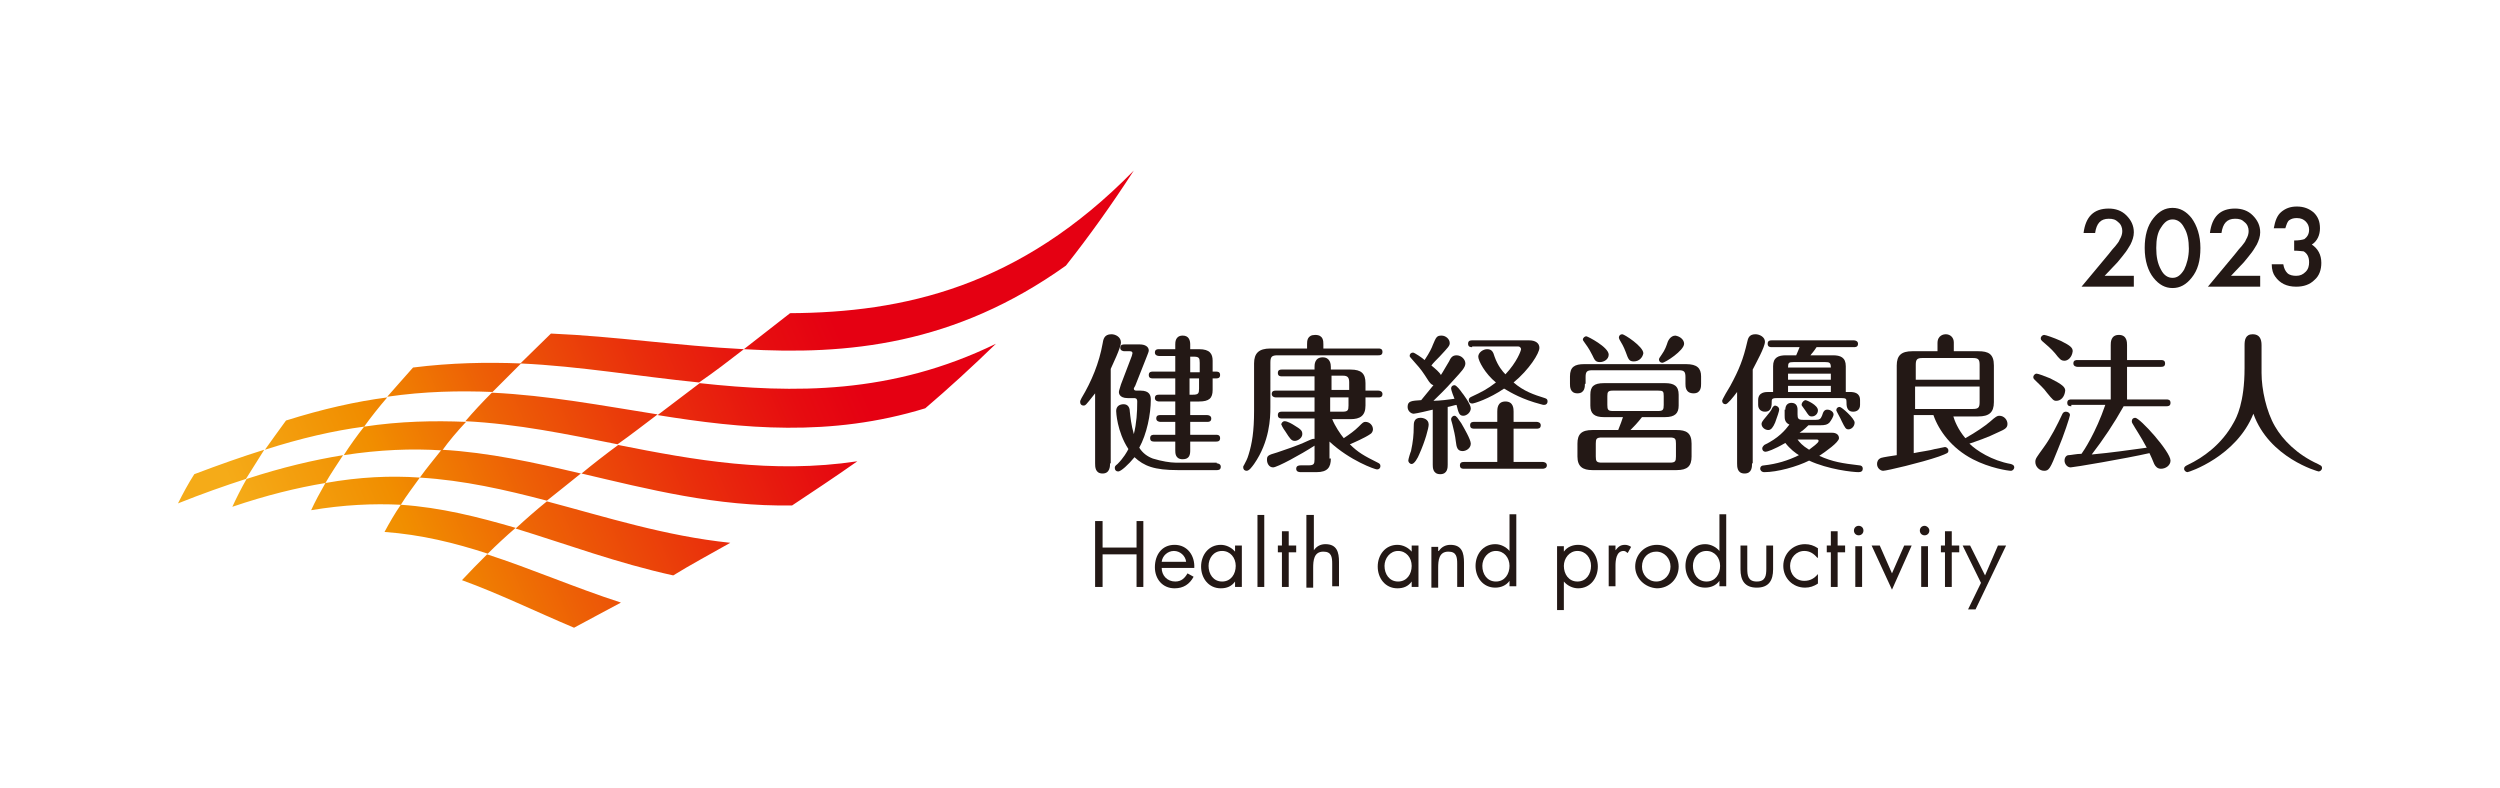 <?xml version="1.0" encoding="utf-8"?>
<!-- Generator: Adobe Illustrator 27.0.1, SVG Export Plug-In . SVG Version: 6.00 Build 0)  -->
<svg version="1.1" id="レイヤー_1" xmlns="http://www.w3.org/2000/svg" xmlns:xlink="http://www.w3.org/1999/xlink" x="0px"
	 y="0px" width="368px" height="116px" viewBox="0 0 368 116" enable-background="new 0 0 368 116" xml:space="preserve">
<g>
	<rect fill="none" width="368" height="116"/>
	<g>
		<path fill="#231815" d="M163.4,68.2c0,0.4,0,1.5-1.1,1.5c-1.1,0-1.1-1-1.1-1.5V57.9c-0.7,0.9-1.2,1.5-1.3,1.6
			c-0.1,0.1-0.2,0.2-0.4,0.2c-0.3,0-0.5-0.2-0.5-0.5c0-0.2,0-0.2,0.2-0.6c1.5-2.5,2.6-5.2,3.1-8c0.1-0.6,0.2-1.4,1.3-1.4
			c0.6,0,1.4,0.4,1.4,1.2c0,0.8-1.3,3.4-1.5,3.9V68.2z M179.1,68.2c0.2,0,0.6,0.1,0.6,0.5c0,0.5-0.4,0.5-0.6,0.5h-5.7
			c-3.5,0-5-0.6-6.4-1.9c-0.9,1.1-2,2.1-2.4,2.1c-0.3,0-0.5-0.2-0.5-0.5c0-0.2,0-0.3,0.4-0.6c0.9-0.9,1.4-1.8,1.6-2.2
			c-1.7-2.6-1.8-5.5-1.8-5.6c0-0.7,0.5-1,1.1-1c0.7,0,0.9,0.6,0.9,1c0.1,0.9,0.2,2,0.6,3.4c0.4-1.6,0.5-3.2,0.5-4.8
			c0-0.5-0.3-0.5-0.5-0.5h-0.9c-1.3,0-1.3-0.8-1.3-0.9c0-0.2,0.2-0.7,0.3-1.1l1.6-4.2c0-0.1,0.1-0.3,0.1-0.4c0-0.3-0.3-0.3-0.4-0.3
			h-0.8c-0.2,0-0.6-0.1-0.6-0.5c0-0.5,0.4-0.5,0.6-0.5h2.3c0.7,0,1.3,0.3,1.3,0.9c0,0.2-0.2,0.6-0.3,0.9l-1.7,4.3
			c-0.1,0.2-0.2,0.3-0.2,0.4c0,0.3,0.3,0.3,0.4,0.3h0.6c1.3,0,1.5,0.7,1.5,1.3c0,2.2-0.6,5.1-1.7,7.1c0.5,0.8,1.2,1.3,2,1.6
			c1.3,0.4,2.6,0.6,3.3,0.6H179.1z M169.7,55.7c-0.2,0-0.6,0-0.6-0.5c0-0.5,0.4-0.5,0.6-0.5h3.3v-2.3h-2.4c-0.2,0-0.6-0.1-0.6-0.5
			c0-0.5,0.4-0.5,0.6-0.5h2.4v-0.7c0-0.3,0-1.3,1.1-1.3c0.9,0,1.1,0.7,1.1,1.3v0.7h1.3c1.6,0,2,0.7,2,1.7v1.6h0.5
			c0.2,0,0.6,0,0.6,0.5c0,0.5-0.4,0.5-0.6,0.5h-0.5v1.7c0,1.2-0.5,1.7-2,1.7h-1.3v2h2.5c0.2,0,0.6,0.1,0.6,0.5
			c0,0.5-0.4,0.5-0.6,0.5h-2.5V64h3.8c0.2,0,0.6,0,0.6,0.5c0,0.5-0.4,0.5-0.6,0.5h-3.8v1.3c0,0.6-0.1,1.3-1.1,1.3
			c-1.1,0-1.1-0.9-1.1-1.3V65h-3.1c-0.2,0-0.6,0-0.6-0.5c0-0.5,0.4-0.5,0.6-0.5h3.1v-1.9h-2.2c-0.2,0-0.6-0.1-0.6-0.5
			c0-0.5,0.4-0.5,0.6-0.5h2.2v-2h-2.4c-0.2,0-0.6-0.1-0.6-0.5c0-0.5,0.4-0.5,0.6-0.5h2.4v-2.4H169.7z M176.6,54.8v-1.4
			c0-0.7-0.1-0.9-0.9-0.9h-0.5v2.3H176.6z M175.1,55.7v2.4h0.5c0.8,0,0.9-0.2,0.9-0.9v-1.5H175.1z"/>
		<path fill="#231815" d="M192.4,51.3v-0.6c0-0.5,0-1.4,1.2-1.4c1.2,0,1.2,0.9,1.2,1.4v0.6h8.1c0.2,0,0.6,0,0.6,0.5
			c0,0.5-0.4,0.5-0.6,0.5h-14.8c-0.9,0-1.1,0.2-1.1,1.1V60c0,1.5-0.1,5-2.4,8.3c-0.3,0.4-0.7,1-1.1,1c-0.3,0-0.5-0.2-0.5-0.5
			c0-0.1,0-0.2,0.1-0.3c0.3-0.6,0.5-0.9,0.7-1.6c0.5-1.6,0.8-3.4,0.8-6.4v-7c0-1.5,0.7-2.2,2.4-2.2H192.4z M195.9,67.5
			c0,1.3-0.5,2-2.1,2h-2.3c-0.2,0-0.7,0-0.7-0.5c0-0.5,0.5-0.5,0.7-0.5h1.1c0.8,0,0.9-0.2,0.9-0.9v-2c-2,1.3-5.5,3.2-6.1,3.2
			c-0.6,0-0.9-0.6-0.9-1.1c0-0.6,0.1-0.7,1.5-1.1c1.1-0.4,2.8-0.9,4.5-1.7c0.2-0.1,0.7-0.3,0.8-0.3c0.1,0,0.1,0,0.2,0v-3h-4.8
			c-0.2,0-0.6,0-0.6-0.5c0-0.5,0.4-0.5,0.6-0.5h4.8v-2.1h-5.7c-0.2,0-0.6-0.1-0.6-0.5c0-0.5,0.4-0.5,0.6-0.5h5.7v-2.1h-4.8
			c-0.2,0-0.6,0-0.6-0.5c0-0.5,0.4-0.5,0.6-0.5h4.8V54c0-0.3,0-1.4,1.2-1.4c1.1,0,1.2,1,1.2,1.4v0.4h2.9c1.6,0,2.2,0.6,2.2,2v1.1
			h1.9c0.2,0,0.6,0.1,0.6,0.5c0,0.5-0.4,0.5-0.6,0.5H201v1.2c0,1.5-0.8,2-2.2,2h-2.7c0.4,1,1.2,2.2,1.7,2.8c0.9-0.6,1.6-1.1,2.2-1.7
			c0.6-0.6,0.7-0.7,1-0.7c0.6,0,1.1,0.5,1.1,1.1c0,0.3-0.2,0.6-0.4,0.7c-0.7,0.5-2.5,1.3-3,1.5c1.2,1.2,2.1,1.7,4.1,2.7
			c0.2,0.1,0.4,0.2,0.4,0.5c0,0.3-0.2,0.5-0.5,0.5c-0.3,0-4-1.3-7-4.1V67.5z M190.5,62.6c1,0.6,1.2,0.8,1.2,1.3c0,0.6-0.7,1-1.1,1
			c-0.5,0-0.7-0.3-1.4-1.4c-0.1-0.1-0.4-0.6-0.5-0.8c0-0.1-0.1-0.2-0.1-0.2c0-0.2,0.2-0.5,0.5-0.5C189.5,62,190.2,62.4,190.5,62.6
			 M195.9,57.4h2.7v-1.1c0-0.7-0.2-1-0.9-1h-1.7V57.4z M195.9,60.6h1.7c0.8,0,0.9-0.2,0.9-0.9v-1.2h-2.7V60.6z"/>
		<path fill="#231815" d="M210.9,60.3c-0.4,0.1-2.5,0.6-2.8,0.6c-0.4,0-0.9-0.4-0.9-1c0-0.9,0.6-0.9,2-1c0.5-0.6,1.3-1.6,1.8-2.2
			c-0.3-0.1-0.4-0.2-0.7-0.6c-0.9-1.4-1.1-1.7-2-2.7c-0.7-0.8-0.8-0.9-0.8-1c0-0.3,0.2-0.5,0.5-0.5c0.2,0,1.4,0.8,1.7,1.1
			c0.8-1.2,1.1-1.9,1.2-2.2c0.5-1.2,0.6-1.4,1.3-1.4c0.6,0,1.2,0.5,1.2,1.1c0,0.4-0.2,0.6-1.5,2c-0.4,0.4-1,1-1.2,1.3
			c0.6,0.5,1.2,1,1.4,1.4c0.4-0.6,0.7-1.2,1.2-2c0.2-0.4,0.4-0.9,1.1-0.9c0.7,0,1.3,0.6,1.3,1.2c0,0.6-0.6,1.2-1.6,2.3
			c-1.5,1.7-2.4,2.5-3.1,3.2c0.8,0,2.5-0.2,3.1-0.3c-0.1-0.2-0.5-1.3-0.5-1.5c0-0.3,0.2-0.5,0.5-0.5s0.9,0.8,1.1,1.1
			c0.1,0.1,1.3,1.7,1.3,2.3c0,0.6-0.6,1.1-1.1,1.1c-0.6,0-0.7-0.4-1-1.6c-0.2,0-1.1,0.3-1.3,0.3v8.5c0,0.4,0,1.4-1.1,1.4
			c-1.1,0-1.1-1-1.1-1.4V60.3z M207.3,67.8c0-0.2,0.3-1.2,0.4-1.4c0.3-1.4,0.4-2.4,0.4-3.6c0-0.5,0-1.3,1-1.3c0.4,0,1.2,0.2,1.2,1
			c0,0.5-0.5,2.4-1.4,4.4c-0.2,0.5-0.7,1.4-1.1,1.4C207.5,68.3,207.3,68,207.3,67.8 M214.3,65c-0.1-0.9-0.3-1.7-0.5-2.5
			c0-0.1-0.2-0.6-0.2-0.8c0-0.2,0.2-0.5,0.5-0.5c0.3,0,0.5,0.4,1,1.1c0.4,0.7,1.4,2.4,1.4,3c0,0.7-0.7,1.1-1.2,1.1
			C214.5,66.4,214.4,65.8,214.3,65 M220.4,63.1H217c-0.2,0-0.6,0-0.6-0.5c0-0.5,0.4-0.5,0.6-0.5h3.4v-1.5c0-0.4,0-1.5,1.2-1.5
			c1.2,0,1.2,1.1,1.2,1.5v1.5h3.4c0.2,0,0.6,0.1,0.6,0.5c0,0.5-0.4,0.5-0.6,0.5h-3.4V68h4.3c0.2,0,0.6,0.1,0.6,0.5
			c0,0.4-0.4,0.5-0.6,0.5h-11.6c-0.2,0-0.6,0-0.6-0.5c0-0.5,0.4-0.5,0.6-0.5h4.9V63.1z M216.7,51.1c-0.2,0-0.6,0-0.6-0.5
			c0-0.5,0.4-0.5,0.6-0.5h8.4c0.9,0,1.5,0.4,1.5,1.1c0,0.8-1.5,3.2-3.8,5.1c1.5,1.3,3,1.8,4.6,2.3c0.3,0.1,0.4,0.2,0.4,0.5
			c0,0.3-0.2,0.5-0.5,0.5c-0.1,0-0.2,0-0.5-0.1c-2.7-0.7-4.4-1.7-5.4-2.3c-2.2,1.5-4.4,2.2-4.7,2.2c-0.3,0-0.5-0.2-0.5-0.5
			c0-0.3,0.2-0.4,0.4-0.5c1.5-0.7,2.3-1.1,3.6-2.1c-1.6-1.3-2.6-3.2-2.6-3.8c0-0.6,0.7-1.1,1.3-1.1c0.7,0,0.9,0.4,1.1,1.1
			c0.5,1.4,1.2,2.2,1.6,2.6c1.7-1.8,2.3-3.5,2.3-3.7c0-0.2-0.2-0.4-0.4-0.4H216.7z"/>
		<path fill="#231815" d="M233.3,56.5c0,0.4,0,1.4-1.1,1.4c-1.1,0-1.1-1-1.1-1.4v-1.1c0-1.4,0.7-1.8,2.1-1.8h15
			c1.6,0,2.2,0.6,2.2,1.8v1.1c0,0.4,0,1.4-1.1,1.4c-1.2,0-1.2-1-1.2-1.4v-1c0-0.8-0.2-1-1-1h-12.7c-0.8,0-1,0.2-1,1V56.5z
			 M241.7,61.4c-0.7,0.9-1.2,1.4-1.7,1.9h6.8c1.4,0,2.2,0.4,2.2,2v1.9c0,1.4-0.6,2-2.2,2h-12.4c-1.4,0-2.2-0.5-2.2-2v-1.9
			c0-1.4,0.6-2,2.2-2h3.8c0.3-0.7,0.6-1.6,0.7-1.9h-2.8c-1.4,0-2-0.5-2-1.7v-1.6c0-1.2,0.5-1.7,2-1.7h9c1.3,0,2,0.4,2,1.7v1.6
			c0,1.1-0.5,1.7-2,1.7H241.7z M235.5,53.3c-0.7,0-0.8-0.4-1.1-1c-0.2-0.4-0.5-1-1.1-1.8c-0.2-0.3-0.3-0.4-0.3-0.5
			c0-0.3,0.3-0.5,0.5-0.5c0.2,0,3.3,1.6,3.3,2.7C236.8,52.9,236.1,53.3,235.5,53.3 M246.7,65.3c0-0.7-0.1-0.9-0.9-0.9h-10
			c-0.8,0-0.9,0.2-0.9,0.9v1.9c0,0.7,0.1,0.9,0.9,0.9h10c0.8,0,0.9-0.2,0.9-0.9V65.3z M244.9,58.3c0-0.7-0.1-0.8-0.8-0.8h-6.7
			c-0.7,0-0.8,0.2-0.8,0.8v1.3c0,0.7,0.1,0.9,0.8,0.9h6.7c0.7,0,0.8-0.2,0.8-0.9V58.3z M240.5,53.2c-0.7,0-0.8-0.3-1.2-1.4
			c-0.3-0.8-0.6-1.3-0.9-1.8c-0.1-0.2-0.1-0.3-0.1-0.3c0-0.3,0.2-0.5,0.5-0.5c0.3,0,3.1,1.8,3.1,2.8
			C241.8,52.6,241.3,53.2,240.5,53.2 M247.9,50.6c0,1-2.8,2.8-3.2,2.8c-0.3,0-0.5-0.2-0.5-0.5c0-0.1,0.1-0.3,0.4-0.7
			c0.5-0.7,0.7-1.3,0.9-1.9c0.3-0.7,0.8-0.9,1.1-0.9C247.3,49.5,247.9,50,247.9,50.6"/>
		<path fill="#231815" d="M257.9,68.2c0,0.5,0,1.5-1.1,1.5c-1.1,0-1.1-1-1.1-1.5V57.7c-0.6,0.8-1.4,1.8-1.7,1.8
			c-0.3,0-0.5-0.2-0.5-0.5c0-0.2,1-1.9,1.2-2.2c1.3-2.4,1.9-3.9,2.5-6.5c0.1-0.4,0.2-1.1,1.2-1.1c0.6,0,1.4,0.4,1.4,1.1
			c0,0.8-1.3,3.1-1.8,4.1V68.2z M269.8,52.3c1.1,0,1.9,0.3,1.9,1.6v3.8h0.6c0.6,0,1.5,0.1,1.5,1.2v0.7c0,0.8-0.6,1-1,1
			c-1,0-1-0.9-1-1.5c0-0.4-0.1-0.5-0.7-0.5h-9.6c-0.3,0-0.7,0-0.7,0.4c0,0.7,0,1.6-1,1.6c-0.6,0-1-0.4-1-1v-0.7
			c0-1.2,1.1-1.2,1.5-1.2h0.7v-3.8c0-1.3,0.8-1.6,1.9-1.6h1.5c0.2-0.4,0.4-1,0.5-1.2h-4.1c-0.2,0-0.6,0-0.6-0.5
			c0-0.5,0.4-0.5,0.6-0.5h12.1c0.2,0,0.6,0.1,0.6,0.5c0,0.5-0.4,0.5-0.6,0.5h-5.5c-0.6,0.9-0.7,0.9-0.9,1.2H269.8z M262.8,60.3
			c0-0.6,0.3-1,0.9-1c0.7,0,0.9,0.5,0.9,1v0.7c0,0.6,0.1,0.8,0.8,0.8h1.9c0.5,0,0.7-0.1,0.9-0.6c0.2-0.7,0.4-0.9,0.8-0.9
			c0.4,0,0.9,0.3,0.9,0.7c0,0.3-0.3,0.8-0.6,1.2c-0.3,0.3-0.6,0.4-1.4,0.4h-1.7c-0.7,0.7-0.9,0.8-1.3,1.1h4.8c0.6,0,1,0.3,1,0.8
			c0,0.6-2,2-2.9,2.6c2,0.9,3.4,1.1,5.9,1.4c0.2,0,0.5,0.1,0.5,0.5c0,0.3-0.2,0.5-0.6,0.5c-0.9,0-4.5-0.4-7.3-1.7
			c-1.8,0.9-4.7,1.7-6.6,1.7c-0.4,0-0.6-0.3-0.6-0.5c0-0.3,0.2-0.5,0.6-0.5c1.8-0.2,3.5-0.7,5.1-1.5c-0.5-0.3-1.3-0.9-2-1.8
			c-1.7,1-2.7,1.3-2.9,1.3c-0.3,0-0.5-0.2-0.5-0.5c0-0.2,0.2-0.4,0.3-0.5c2.1-1,3.1-2.2,3.7-3c-0.7-0.3-0.7-0.9-0.7-1.3V60.3z
			 M261.9,60.3c0,0.2-0.3,1.1-0.6,1.9c-0.3,0.7-0.6,1.1-1,1.1c-0.5,0-1-0.4-1-0.9c0-0.2,0.1-0.4,0.7-1.1c0.4-0.5,0.7-0.8,0.9-1.3
			c0.1-0.1,0.2-0.3,0.4-0.3C261.8,59.8,261.9,60.1,261.9,60.3 M269.5,54.1c0-0.7-0.2-0.8-0.8-0.8H264c-0.7,0-0.8,0.1-0.8,0.8H269.5z
			 M269.5,55h-6.3v0.9h6.3V55z M269.5,56.8h-6.3v0.9h6.3V56.8z M264.6,64.7c0.3,0.4,0.7,0.9,1.7,1.5c0.5-0.4,1.4-1,1.4-1.3
			c0-0.2-0.2-0.2-0.3-0.2H264.6z M265.8,58.9c0.1,0,1.8,0.7,1.8,1.5c0,0.5-0.4,0.9-0.9,0.9c-0.4,0-0.5-0.2-0.9-0.8
			c-0.1-0.1-0.4-0.6-0.5-0.7c-0.1-0.1-0.1-0.2-0.1-0.3C265.3,59.1,265.6,58.9,265.8,58.9 M273,62.2c0,0.6-0.5,1-0.9,1
			c-0.4,0-0.5-0.2-1-1.2c-0.1-0.3-0.8-1.5-0.8-1.6c0-0.3,0.2-0.5,0.5-0.5C271.1,59.9,273,61.6,273,62.2"/>
		<path fill="#231815" d="M287.5,61.2c0.2,0.7,0.7,2,1.8,3.3c1.6-0.9,2.9-1.8,3.6-2.4c0.9-0.8,1.1-0.9,1.4-0.9
			c0.7,0,1.2,0.6,1.2,1.2c0,0.6-0.4,0.8-1.3,1.2c-1.6,0.8-3.4,1.4-4.3,1.7c1,1,3.3,2.5,6.1,3c0.3,0.1,0.5,0.2,0.5,0.5
			c0,0.2-0.2,0.5-0.5,0.5c-0.4,0-3.1-0.4-5.6-1.7c-3.1-1.6-5-4.2-5.8-6.5h-2.9v5.6c0.9-0.2,2.5-0.4,3.1-0.6c0.1,0,1.4-0.3,1.5-0.3
			c0.2,0,0.5,0.2,0.5,0.5c0,0.4-0.1,0.4-1.4,0.9c-2.6,0.9-7.7,2.1-8.2,2.1c-0.4,0-0.9-0.4-0.9-1c0-0.3,0.1-0.7,0.6-0.9
			c0.3-0.1,1.6-0.3,2.3-0.4V53.8c0-1.5,0.7-2.1,2.3-2.1h3.7v-1.2c0-1.2,1-1.3,1.2-1.3c0.7,0,1.2,0.5,1.2,1.2v1.3h3.6
			c1.5,0,2.3,0.4,2.3,2.1v5.4c0,1.5-0.7,2.1-2.3,2.1H287.5z M281.9,55.9h9.5v-2.2c0-0.8-0.2-1-1-1h-7.4c-0.8,0-1,0.2-1,1V55.9z
			 M291.4,56.9h-9.5v3.3h8.5c0.8,0,1-0.2,1-1V56.9z"/>
		<path fill="#231815" d="M302.7,59c-0.4,0-0.5-0.1-1.4-1.2c-0.4-0.6-1.2-1.3-1.8-1.9c-0.1-0.1-0.2-0.2-0.2-0.4
			c0-0.2,0.2-0.5,0.5-0.5c0.2,0,1.3,0.4,2,0.7c1.8,0.9,2.2,1.3,2.2,1.8C303.9,58.5,303.3,59,302.7,59 M304.7,61.1
			c0,0.2-0.9,3-1.8,5.1c-1.1,2.8-1.3,3.1-2,3.1c-0.7,0-1.3-0.6-1.3-1.3c0-0.5,0.2-0.7,1.2-2.1c1.1-1.5,2-3.3,2.8-5
			c0.1-0.2,0.3-0.3,0.5-0.3C304.4,60.6,304.7,60.8,304.7,61.1 M303.9,53.1c-0.5,0-0.7-0.2-1.4-1.1c-0.5-0.6-1.3-1.3-1.9-1.8
			c-0.1-0.1-0.2-0.2-0.2-0.4c0-0.3,0.3-0.5,0.5-0.5c0.2,0,1.4,0.4,2.5,0.9c1.4,0.7,1.7,1,1.7,1.5C305,52.6,304.4,53.1,303.9,53.1
			 M304.9,59.8c-0.2,0-0.6,0-0.6-0.5c0-0.5,0.4-0.5,0.6-0.5h5.8v-4.8h-4.9c-0.2,0-0.6-0.1-0.6-0.5c0-0.5,0.4-0.5,0.6-0.5h4.9v-2.2
			c0-0.4,0-1.5,1.2-1.5c1.2,0,1.2,1.1,1.2,1.5v2.2h5c0.2,0,0.6,0,0.6,0.5c0,0.5-0.4,0.5-0.6,0.5h-5v4.8h5.8c0.2,0,0.6,0,0.6,0.5
			c0,0.5-0.4,0.5-0.6,0.5h-6.3c-1.4,2.5-3,4.9-4.7,7.1c3.2-0.3,5.1-0.6,8.1-1c-0.9-1.7-1.8-3-2-3.4c-0.2-0.3-0.2-0.4-0.2-0.5
			c0-0.3,0.2-0.5,0.5-0.5c0.7,0,5.2,5,5.2,6.3c0,0.7-0.7,1.2-1.4,1.2c-0.5,0-0.8-0.3-1-0.7c-0.1-0.3-0.6-1.4-0.7-1.6
			c-3.5,0.8-11.2,2.1-11.6,2.1c-0.5,0-0.9-0.5-0.9-1c0-0.5,0.3-0.8,0.6-0.8s1.2-0.2,1.9-0.2c0.3-0.4,2.1-3.1,3.5-7.2H304.9z"/>
		<path fill="#231815" d="M330.4,50.8c0-0.7,0.1-1.6,1.2-1.6c1,0,1.3,0.7,1.3,1.6v4.1c0,2.4,0.7,5.7,2,7.9c1.1,1.9,3.2,4.1,6.3,5.5
			c0.3,0.2,0.6,0.2,0.6,0.6c0,0.3-0.3,0.5-0.5,0.5c-0.1,0-7.3-2-9.6-8.5c-2.5,6.3-9.5,8.6-9.7,8.6c-0.2,0-0.5-0.2-0.5-0.5
			c0-0.3,0.2-0.4,0.6-0.6c2.1-1,4.9-2.9,6.7-6.2c0.4-0.7,1.6-2.9,1.6-8V50.8z"/>
	</g>
	<polygon fill="#231815" points="167.3,80.6 167.3,76.7 168.3,76.7 168.3,86.4 167.3,86.4 167.3,81.6 162.3,81.6 162.3,86.4 
		161.2,86.4 161.2,76.7 162.3,76.7 162.3,80.6 	"/>
	<path fill="#231815" d="M171,83.6c0,1.1,0.8,2,2,2c0.9,0,1.4-0.5,1.8-1.2l0.9,0.5c-0.6,1.1-1.5,1.7-2.8,1.7c-1.8,0-2.9-1.4-2.9-3.1
		c0-1.8,1-3.3,2.9-3.3c1.9,0,3,1.6,2.9,3.4H171z M174.6,82.7c-0.1-0.9-0.9-1.6-1.8-1.6c-0.9,0-1.7,0.7-1.8,1.6H174.6z"/>
	<path fill="#231815" d="M182.8,86.4h-1v-0.8h0c-0.5,0.7-1.2,1-2.1,1c-1.8,0-2.9-1.5-2.9-3.2c0-1.7,1.1-3.2,2.9-3.2
		c0.8,0,1.6,0.4,2.1,1h0v-0.9h1V86.4z M177.9,83.3c0,1.2,0.7,2.3,2,2.3c1.3,0,2-1.1,2-2.3c0-1.2-0.8-2.2-2-2.2
		C178.6,81.1,177.9,82.2,177.9,83.3"/>
	<rect x="185.1" y="75.8" fill="#231815" width="1" height="10.6"/>
	<polygon fill="#231815" points="189.7,86.4 188.7,86.4 188.7,81.3 188.1,81.3 188.1,80.3 188.7,80.3 188.7,78.2 189.7,78.2 
		189.7,80.3 190.8,80.3 190.8,81.3 189.7,81.3 	"/>
	<path fill="#231815" d="M193.4,75.8v5.2l0,0c0.4-0.6,1-0.9,1.7-0.9c1.7,0,2,1.2,2,2.6v3.6h-1V83c0-1-0.1-1.8-1.3-1.8
		c-1.4,0-1.5,1.3-1.5,2.4v2.9h-1V75.8H193.4z"/>
	<path fill="#231815" d="M208.8,86.4h-1v-0.8h0c-0.5,0.7-1.2,1-2.1,1c-1.8,0-2.9-1.5-2.9-3.2c0-1.7,1.1-3.2,2.9-3.2
		c0.8,0,1.6,0.4,2.1,1h0v-0.9h1V86.4z M203.8,83.3c0,1.2,0.7,2.3,2,2.3c1.3,0,2-1.1,2-2.3c0-1.2-0.8-2.2-2-2.2
		C204.6,81.1,203.8,82.2,203.8,83.3"/>
	<path fill="#231815" d="M211.8,81.1L211.8,81.1c0.4-0.6,1-0.9,1.7-0.9c1.7,0,2,1.2,2,2.6v3.6h-1V83c0-1-0.1-1.8-1.3-1.8
		c-1.4,0-1.5,1.3-1.5,2.4v2.9h-1v-6h1V81.1z"/>
	<path fill="#231815" d="M222.2,85.5L222.2,85.5c-0.5,0.7-1.3,1-2.1,1c-1.8,0-2.9-1.5-2.9-3.2c0-1.7,1.1-3.2,2.9-3.2
		c0.8,0,1.6,0.4,2.1,1h0v-5.4h1v10.6h-1V85.5z M218.2,83.3c0,1.2,0.7,2.3,2,2.3c1.3,0,2-1.1,2-2.3c0-1.2-0.8-2.2-2-2.2
		C219,81.1,218.2,82.2,218.2,83.3"/>
	<path fill="#231815" d="M230.2,81.2L230.2,81.2c0.5-0.7,1.3-1,2.1-1c1.8,0,2.9,1.5,2.9,3.2c0,1.7-1.1,3.2-2.9,3.2
		c-0.8,0-1.6-0.4-2.1-1h0v4.2h-1v-9.4h1V81.2z M230.2,83.3c0,1.2,0.7,2.3,2,2.3c1.3,0,2-1.1,2-2.3c0-1.2-0.8-2.2-2-2.2
		C231,81.1,230.2,82.2,230.2,83.3"/>
	<path fill="#231815" d="M237.8,81L237.8,81c0.4-0.5,0.7-0.8,1.4-0.8c0.3,0,0.6,0.1,0.9,0.3l-0.5,0.9c-0.2-0.1-0.3-0.3-0.6-0.3
		c-1.1,0-1.2,1.4-1.2,2.2v3h-1v-6h1V81z"/>
	<path fill="#231815" d="M240.7,83.4c0-1.8,1.4-3.2,3.2-3.2c1.8,0,3.2,1.4,3.2,3.2c0,1.8-1.4,3.2-3.2,3.2
		C242.1,86.5,240.7,85.1,240.7,83.4 M241.7,83.4c0,1.2,0.9,2.2,2.1,2.2s2.1-1,2.1-2.2c0-1.2-0.9-2.2-2.1-2.2S241.7,82.1,241.7,83.4"
		/>
	<path fill="#231815" d="M253.1,85.5L253.1,85.5c-0.5,0.7-1.3,1-2.1,1c-1.8,0-2.9-1.5-2.9-3.2c0-1.7,1.1-3.2,2.9-3.2
		c0.8,0,1.6,0.4,2.1,1h0v-5.4h1v10.6h-1V85.5z M249.2,83.3c0,1.2,0.7,2.3,2,2.3c1.3,0,2-1.1,2-2.3c0-1.2-0.8-2.2-2-2.2
		C249.9,81.1,249.2,82.2,249.2,83.3"/>
	<path fill="#231815" d="M257.2,83.7c0,1,0.1,1.9,1.4,1.9s1.4-0.9,1.4-1.9v-3.4h1v3.5c0,1.6-0.6,2.7-2.4,2.7s-2.4-1.1-2.4-2.7v-3.5
		h1V83.7z"/>
	<path fill="#231815" d="M267.5,82.1L267.5,82.1c-0.5-0.6-1.1-1-1.9-1c-1.2,0-2.1,1-2.1,2.2c0,1.2,0.8,2.2,2.1,2.2
		c0.9,0,1.5-0.4,2-1h0v1.4c-0.6,0.4-1.2,0.6-1.9,0.6c-1.8,0-3.2-1.4-3.2-3.2c0-1.8,1.4-3.2,3.2-3.2c0.7,0,1.3,0.2,1.9,0.6V82.1z"/>
	<polygon fill="#231815" points="270.5,86.4 269.5,86.4 269.5,81.3 268.9,81.3 268.9,80.3 269.5,80.3 269.5,78.2 270.5,78.2 
		270.5,80.3 271.6,80.3 271.6,81.3 270.5,81.3 	"/>
	<path fill="#231815" d="M274.3,78.1c0,0.4-0.3,0.7-0.7,0.7c-0.4,0-0.7-0.3-0.7-0.7c0-0.4,0.3-0.7,0.7-0.7
		C274,77.4,274.3,77.7,274.3,78.1 M274.1,86.4h-1v-6h1V86.4z"/>
	<polygon fill="#231815" points="278.5,84.4 280.3,80.3 281.4,80.3 278.5,86.8 275.5,80.3 276.7,80.3 	"/>
	<path fill="#231815" d="M284,78.1c0,0.4-0.3,0.7-0.7,0.7c-0.4,0-0.7-0.3-0.7-0.7c0-0.4,0.3-0.7,0.7-0.7
		C283.6,77.4,284,77.7,284,78.1 M283.8,86.4h-1v-6h1V86.4z"/>
	<polygon fill="#231815" points="287.3,86.4 286.3,86.4 286.3,81.3 285.7,81.3 285.7,80.3 286.3,80.3 286.3,78.2 287.3,78.2 
		287.3,80.3 288.4,80.3 288.4,81.3 287.3,81.3 	"/>
	<polygon fill="#231815" points="288.9,80.3 290,80.3 292.2,84.7 294.1,80.3 295.3,80.3 290.8,89.7 289.7,89.7 291.6,85.8 	"/>
	<g>
		
			<linearGradient id="SVGID_1_" gradientUnits="userSpaceOnUse" x1="-82.737" y1="95.668" x2="-2.086" y2="15.016" gradientTransform="matrix(1 0 -0.577 1 173.395 0)">
			<stop  offset="5.429860e-02" style="stop-color:#F5AB18"/>
			<stop  offset="0.198" style="stop-color:#F18E00"/>
			<stop  offset="0.327" style="stop-color:#ED5F06"/>
			<stop  offset="0.484" style="stop-color:#E92C0C"/>
			<stop  offset="0.602" style="stop-color:#E60C10"/>
			<stop  offset="0.668" style="stop-color:#E50012"/>
		</linearGradient>
		<path fill="url(#SVGID_1_)" d="M156.9,39.1c-16.4,11.7-32.2,13.2-47.4,12.3c2.2-1.7,4.5-3.5,6.8-5.3c16.6-0.1,33.8-3.8,50.6-21
			C163.6,30.2,160.3,34.8,156.9,39.1z M109.5,51.4c-9.8-0.5-19-1.9-28.4-2.3c-1.5,1.5-3,2.9-4.5,4.4c8.8,0.4,17.3,1.9,26.3,2.8
			C105.1,54.8,107.3,53.1,109.5,51.4z M76.7,53.5c-5.1-0.2-10.3-0.1-15.9,0.6c-1.3,1.5-2.6,2.9-3.8,4.3c5.5-0.8,10.6-0.9,15.5-0.7
			C73.8,56.4,75.2,55,76.7,53.5z M146.6,50.6c-15.4,7.5-29.8,7.3-43.6,5.8c-2.1,1.6-4.2,3.2-6.2,4.7c12.4,2,25.4,3.3,39.4-1
			C139.6,57.2,143.1,54,146.6,50.6z M57,58.5c-4.6,0.6-9.5,1.7-14.9,3.4c-1.1,1.5-2.1,2.9-3.1,4.3c5.3-1.7,10.1-2.8,14.6-3.4
			C54.6,61.4,55.8,59.9,57,58.5z M38.9,66.2c-3.2,1-6.6,2.2-10.3,3.6c-0.9,1.4-1.7,2.9-2.4,4.3c3.5-1.4,6.9-2.6,10-3.6
			C37.1,69.1,38,67.6,38.9,66.2z M96.8,61c-8.2-1.3-16.1-2.8-24.4-3.2c-1.4,1.4-2.7,2.8-3.9,4.2c7.7,0.4,14.9,1.9,22.4,3.4
			C92.9,64,94.8,62.5,96.8,61z M68.6,62.1c-4.7-0.2-9.7-0.1-15,0.7c-1.1,1.4-2.1,2.8-3,4.2c5.2-0.8,10-1,14.5-0.7
			C66.1,64.9,67.3,63.5,68.6,62.1z M126.2,67.9c-12.6,1.9-24.1-0.2-35.2-2.4c-1.9,1.4-3.7,2.8-5.4,4.2c9.8,2.3,19.9,4.9,31,4.7
			C119.6,72.4,122.8,70.3,126.2,67.9z M50.5,67c-4.3,0.7-9,1.8-14.2,3.5c-0.8,1.4-1.5,2.8-2.1,4.1c5-1.7,9.5-2.8,13.7-3.5
			C48.7,69.7,49.6,68.4,50.5,67z M85.5,69.7c-6.8-1.6-13.5-3.1-20.5-3.5c-1.1,1.4-2.2,2.7-3.2,4.1c6.5,0.4,12.6,1.8,18.7,3.4
			C82.1,72.4,83.8,71.1,85.5,69.7z M61.8,70.3c-4.3-0.3-8.9-0.1-13.9,0.8c-0.8,1.4-1.5,2.7-2.1,4c4.8-0.8,9.1-1,13.2-0.8
			C59.8,73,60.8,71.7,61.8,70.3z M107.5,79.9c-9.6-1-18.3-3.8-27-6.1c-1.6,1.3-3.2,2.7-4.6,4c7.5,2.3,15,5.1,23.2,6.9
			C101.7,83.1,104.5,81.6,107.5,79.9z M91.4,88.7c-6.8-2.2-13.2-5-19.7-7.1c-1.3,1.3-2.5,2.5-3.7,3.8c5.5,2,10.8,4.6,16.5,7
			C86.7,91.2,89,90,91.4,88.7z M75.9,77.7c-5.5-1.6-11-3-16.9-3.4c-0.9,1.3-1.7,2.7-2.4,4c5.4,0.4,10.3,1.6,15.2,3.2
			C73,80.3,74.4,79,75.9,77.7z"/>
	</g>
	<g>
		<path fill="#231815" d="M309.8,40.6h4.3v1.6h-7.7l4-4.8c0.4-0.5,0.7-0.9,1-1.2c0.3-0.4,0.5-0.6,0.6-0.9c0.3-0.5,0.4-0.9,0.4-1.3
			c0-0.5-0.2-1-0.6-1.3c-0.4-0.4-0.8-0.5-1.4-0.5c-1.2,0-1.8,0.7-2,2.1h-1.7c0.3-2.4,1.5-3.6,3.7-3.6c1,0,1.9,0.3,2.6,1
			c0.7,0.7,1.1,1.5,1.1,2.5c0,0.6-0.2,1.2-0.5,1.8c-0.2,0.3-0.4,0.7-0.7,1.1c-0.3,0.4-0.7,0.9-1.2,1.5L309.8,40.6z"/>
		<path fill="#231815" d="M315.7,36.5c0-1.8,0.4-3.3,1.3-4.4c0.8-1,1.7-1.5,2.8-1.5c1.1,0,2,0.5,2.8,1.5c0.8,1.1,1.3,2.6,1.3,4.4
			c0,1.9-0.4,3.3-1.3,4.4c-0.8,1-1.7,1.5-2.8,1.5c-1.1,0-2-0.5-2.8-1.5C316.2,39.9,315.7,38.4,315.7,36.5z M317.4,36.5
			c0,1.3,0.2,2.3,0.7,3.2c0.4,0.8,1,1.2,1.7,1.2c0.7,0,1.2-0.4,1.7-1.2c0.4-0.8,0.7-1.9,0.7-3.1c0-1.2-0.2-2.3-0.7-3.1
			c-0.4-0.8-1-1.2-1.7-1.2c-0.7,0-1.2,0.4-1.7,1.2C317.6,34.2,317.4,35.2,317.4,36.5z"/>
		<path fill="#231815" d="M328.4,40.6h4.3v1.6H325l4-4.8c0.4-0.5,0.7-0.9,1-1.2c0.3-0.4,0.5-0.6,0.6-0.9c0.3-0.5,0.4-0.9,0.4-1.3
			c0-0.5-0.2-1-0.6-1.3c-0.4-0.4-0.8-0.5-1.4-0.5c-1.2,0-1.8,0.7-2,2.1h-1.7c0.3-2.4,1.5-3.6,3.7-3.6c1,0,1.9,0.3,2.6,1
			c0.7,0.7,1.1,1.5,1.1,2.5c0,0.6-0.2,1.2-0.5,1.8c-0.2,0.3-0.4,0.7-0.7,1.1c-0.3,0.4-0.7,0.9-1.2,1.5L328.4,40.6z"/>
		<path fill="#231815" d="M337.7,36.9v-1.5c0.7,0,1.2-0.1,1.5-0.2c0.4-0.3,0.7-0.7,0.7-1.4c0-0.5-0.2-0.9-0.5-1.2
			c-0.3-0.3-0.7-0.5-1.3-0.5c-0.5,0-0.8,0.1-1.1,0.3c-0.3,0.2-0.4,0.6-0.6,1.2h-1.7c0.2-1.1,0.5-1.9,1.1-2.4
			c0.6-0.5,1.3-0.8,2.3-0.8c1,0,1.8,0.3,2.5,0.9c0.6,0.6,0.9,1.3,0.9,2.3c0,1-0.4,1.9-1.2,2.4c0.9,0.6,1.4,1.5,1.4,2.7
			c0,1-0.3,1.9-1,2.5c-0.7,0.7-1.6,1-2.7,1c-1.4,0-2.4-0.5-3.1-1.5c-0.3-0.4-0.5-1-0.5-1.8h1.7c0.1,0.6,0.3,1,0.6,1.3
			c0.3,0.3,0.8,0.4,1.3,0.4c0.6,0,1-0.2,1.4-0.6c0.4-0.4,0.5-0.9,0.5-1.4c0-0.8-0.3-1.3-0.8-1.6C338.9,37,338.4,36.9,337.7,36.9z"/>
	</g>
</g>
</svg>
